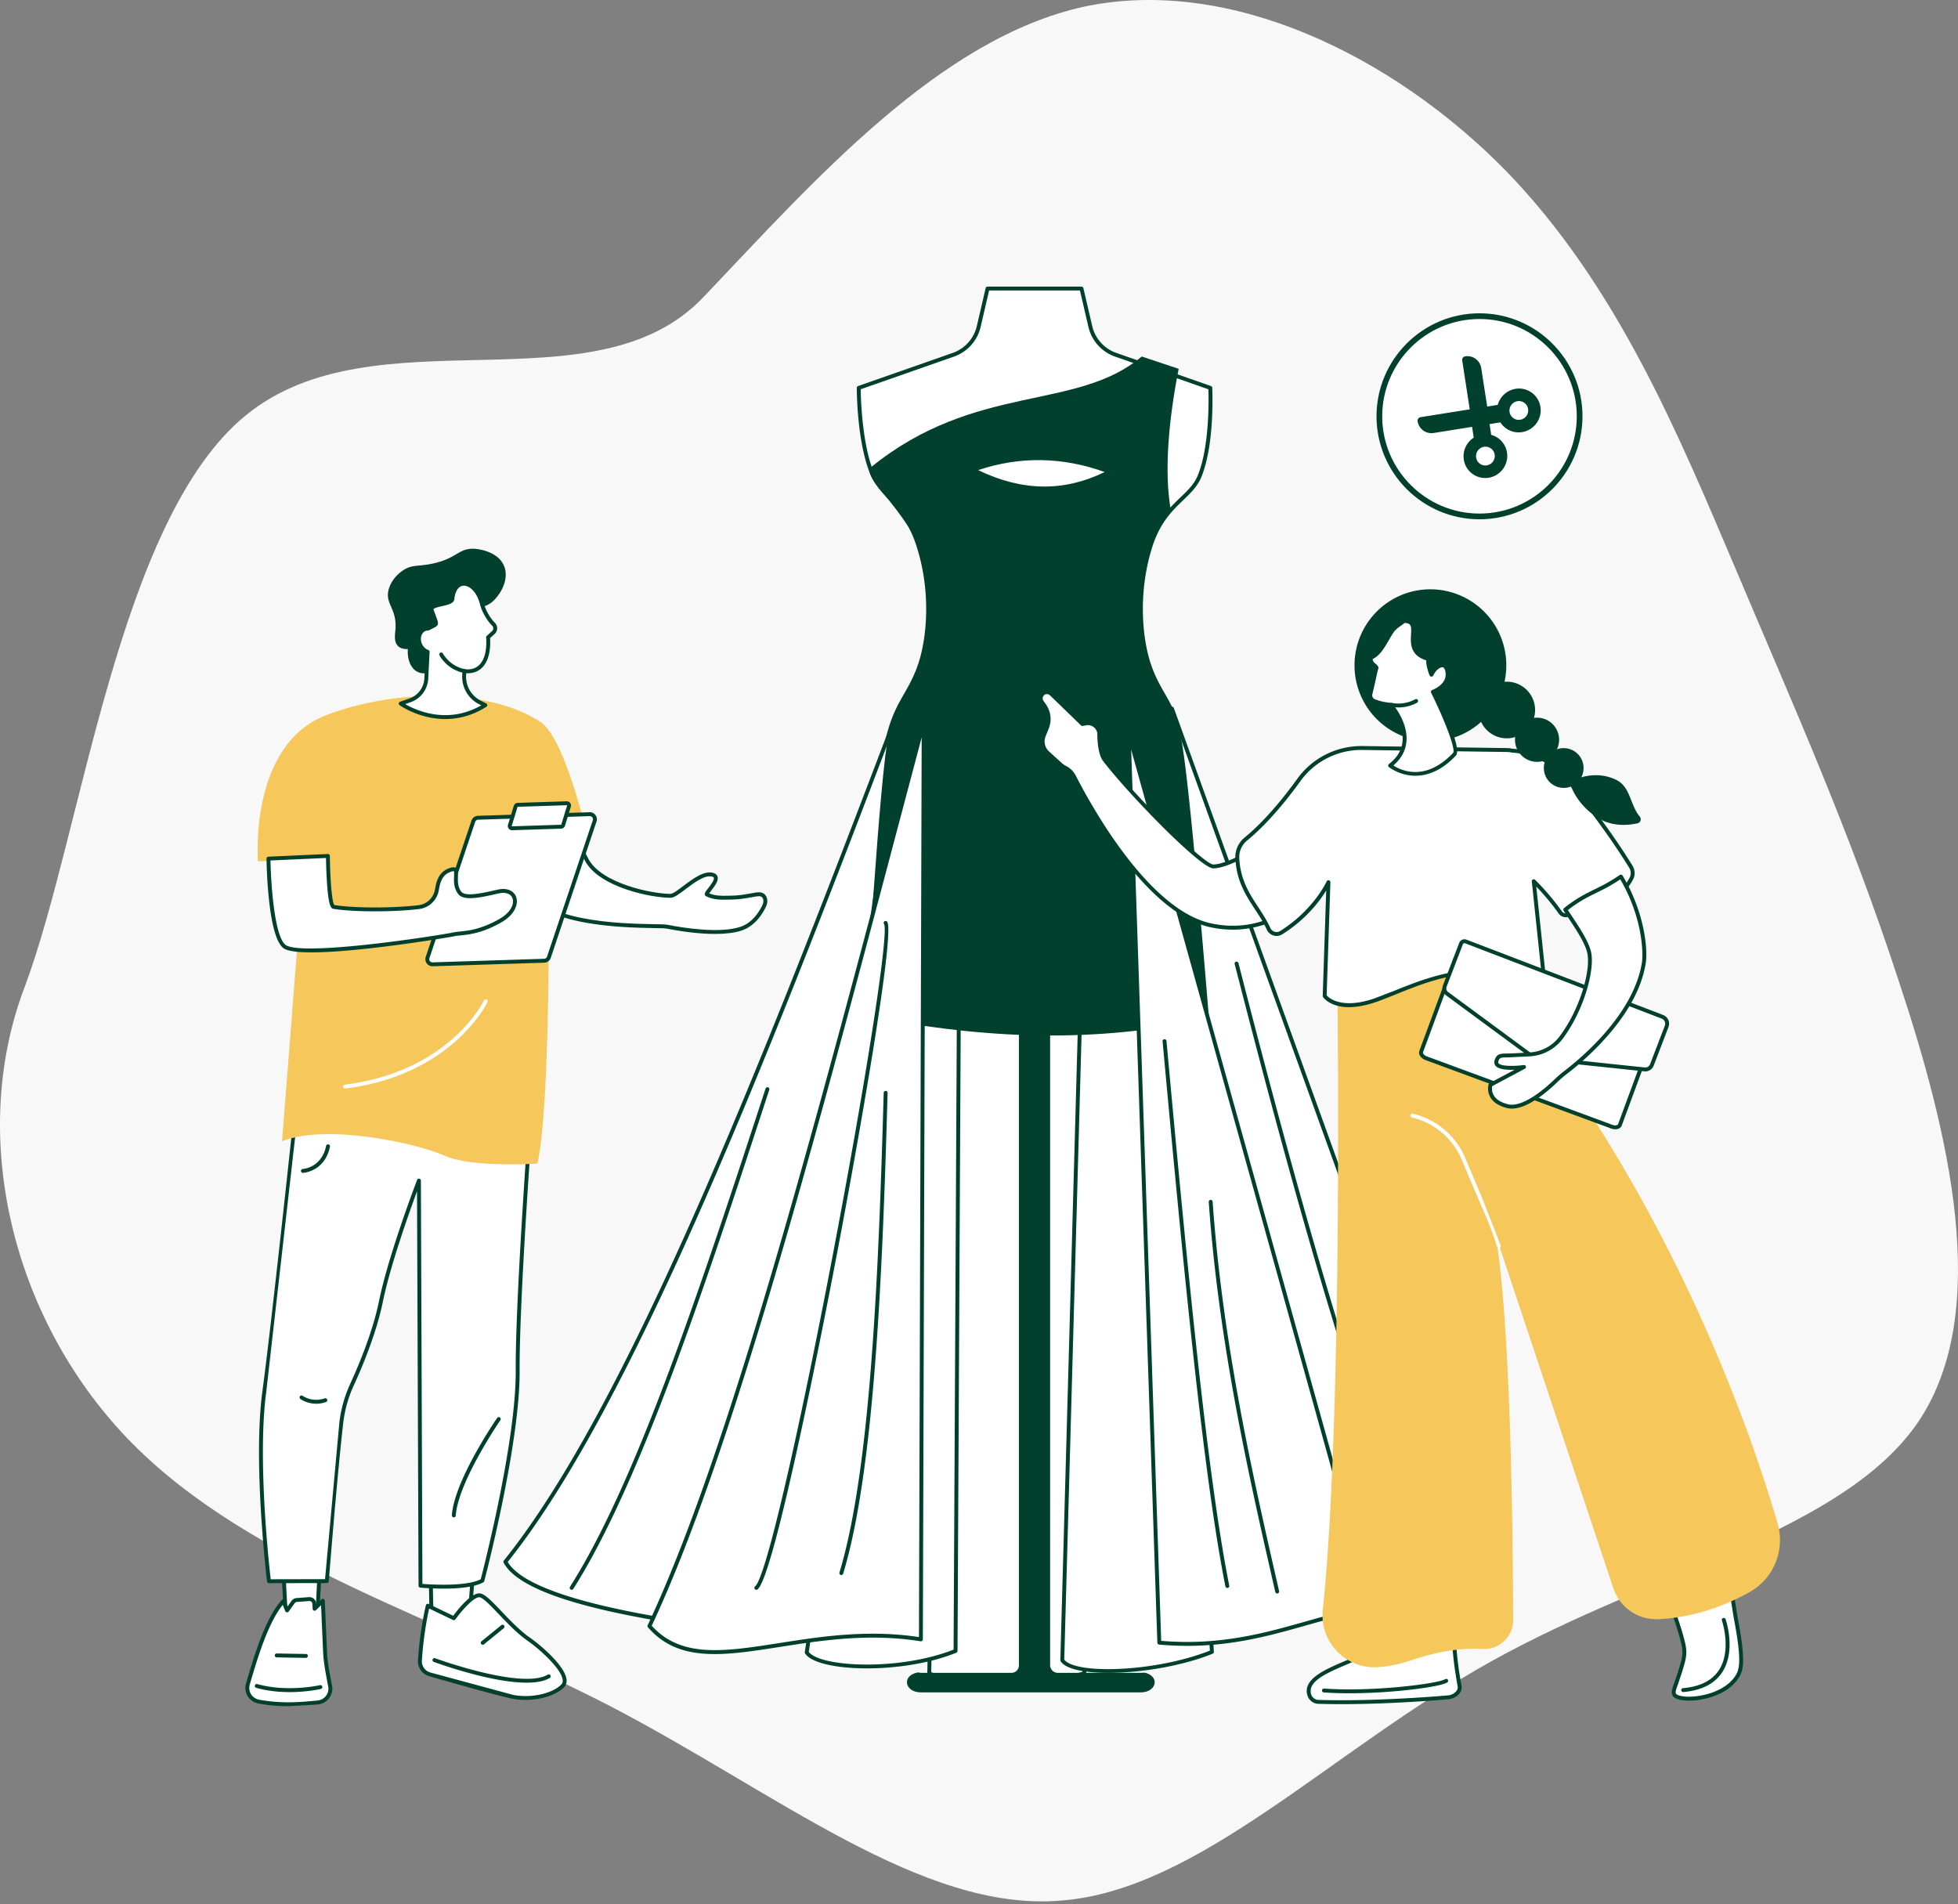 <svg xmlns="http://www.w3.org/2000/svg" xmlns:v="https://vecta.io/nano" width="218" height="212" fill="none"><rect width="100%" height="100%" fill="#808080" stroke="none"/><style><![CDATA[.B{fill:#fff}.C{fill:#01402d}]]></style><path d="M167.655 19.006c12.401 12.773 19.19 29.304 25.586 44.331 6.397 15.153 12.663 29.053 18.146 45.834 5.613 16.906 10.443 36.818 2.219 49.09-8.224 12.147-29.503 16.656-47.518 26.674s-32.635 25.547-48.039 26.674c-15.404 1.252-31.591-12.022-50.128-21.665-18.667-9.643-39.815-15.779-53.131-29.178-13.185-13.275-18.537-33.938-12.01-50.969C9.177 92.641 13.109 57.91 27.338 46.264c14.36-11.772 38.886-.334 51.027-13.232C90.635 20.133 104.603 4.229 120.79.722c16.187-3.381 34.333 5.51 46.865 18.283z" fill="#f8f8f8"></path><path d="M153.531 46.347c0-6.182 4.951-11.194 11.058-11.194s11.058 5.012 11.058 11.194-4.951 11.194-11.058 11.194-11.058-5.012-11.058-11.194z" class="B"></path><path d="M164.725 35.517c-5.973 0-10.831 4.859-10.831 10.831s4.858 10.831 10.831 10.831 10.83-4.859 10.83-10.831-4.858-10.831-10.83-10.831zm0 22.298c-6.324 0-11.467-5.144-11.467-11.467s5.143-11.467 11.467-11.467 11.467 5.144 11.467 11.467-5.144 11.467-11.467 11.467z" class="C"></path><path d="M104.403 156.127a3.37 3.37 0 1 1-6.741 0 3.37 3.37 0 1 1 6.741 0z" fill="#000"></path><path d="M101.77 156.127a.74.74 0 0 1-.738.739.74.74 0 0 1-.739-.739.74.74 0 0 1 .739-.738.74.74 0 0 1 .738.738zm3.389-50.997l-1.7 81.173c3.431 1.666 8.437 2.39 17.259 0l1.664-77.392-17.223-3.781z" class="B"></path><path d="M103.68 186.168c4.121 1.949 9.476 1.939 16.824-.032l1.657-77.05-16.789-3.686-1.692 80.768zm7.155 1.888c-2.876 0-5.332-.519-7.471-1.558-.076-.037-.124-.115-.122-.199l1.701-81.173c.001-.065.032-.126.082-.166s.118-.056.181-.042l17.223 3.781c.1.023.173.114.17.217l-1.664 77.392c-.002.096-.068.179-.161.205-3.796 1.028-7.076 1.543-9.939 1.543z" class="C"></path><path d="M101.251 107.844l-11.433 76.125c1.203 1.901 10.493 2.298 16.572-.162l.362-70.752-5.501-5.211z" class="B"></path><path d="M90.047 183.917c1.277 1.693 10.043 2.146 16.126-.257l.361-70.513-5.129-4.859-11.358 75.629zm6.476 1.833c-3.403 0-6.215-.602-6.887-1.664a.22.22 0 0 1-.032-.149l11.434-76.125c.011-.08.067-.147.143-.173s.162-.008.221.048l5.499 5.21c.044.041.068.098.068.158l-.362 70.753c0 .088-.054.167-.135.2-2.97 1.201-6.724 1.742-9.949 1.742z" class="C"></path><path d="M120.499 104.516l-2.226 80.322c1.204 1.9 10.583 1.538 16.662-.923l-4.885-72.597-9.551-6.802z" class="B"></path><path d="M118.492 184.773c1.233 1.659 10.124 1.411 16.216-1.001l-4.867-72.337-9.137-6.507-2.212 79.845zm4.902 1.477c-2.667 0-4.747-.417-5.304-1.296a.22.22 0 0 1-.033-.122l2.225-80.322c.002-.081.049-.153.12-.189s.158-.029.222.018l9.553 6.802c.052.037.086.096.09.162l4.884 72.598c.007.094-.047.18-.135.216-3.421 1.384-8.049 2.133-11.622 2.133z" class="C"></path><path d="M120.411 32.125l.979 4.214a4.41 4.41 0 0 0 2.789 3.143l10.574 3.703s.299 6.205-1.199 9.846c-1.025 2.489-3.993 3.123-5.477 7.823s-1.244 9.854-.165 13.091 2.578 4.174 3.522 7.95 1.611 15.521 1.611 15.521H97.318s.667-11.745 1.611-15.521 2.442-4.713 3.522-7.95 1.318-8.391-.166-13.091-4.165-5.65-5.19-8.139c-1.499-3.642-1.487-9.53-1.487-9.53l10.576-3.703c1.401-.509 2.45-1.691 2.787-3.143l.98-4.214h10.459z" class="B"></path><g class="C"><path d="M97.548 97.2h35.266c-.099-1.66-.736-11.828-1.59-15.252-.519-2.073-1.191-3.252-1.904-4.499-.554-.973-1.13-1.98-1.614-3.436-.95-2.851-1.478-8.026.164-13.225.9-2.854 2.317-4.215 3.566-5.415.816-.784 1.521-1.462 1.917-2.425 1.337-3.248 1.221-8.653 1.189-9.607l-10.435-3.654a4.61 4.61 0 0 1-2.928-3.299l-.94-4.046h-10.115l-.94 4.046a4.61 4.61 0 0 1-2.925 3.298l-10.431 3.652c.012.947.137 6.058 1.469 9.294.395.96 1.046 1.683 1.801 2.521 1.167 1.297 2.49 2.768 3.396 5.635 1.641 5.199 1.114 10.374.163 13.225-.485 1.455-1.059 2.462-1.615 3.436-.711 1.247-1.383 2.425-1.902 4.499-.856 3.424-1.492 13.592-1.592 15.252zm35.496.434H97.318c-.06 0-.116-.025-.158-.069s-.063-.101-.059-.161c.027-.481.678-11.809 1.617-15.561.533-2.131 1.252-3.391 1.947-4.609.545-.955 1.109-1.943 1.58-3.358.93-2.789 1.444-7.856-.166-12.957-.876-2.777-2.166-4.21-3.304-5.475-.749-.832-1.456-1.617-1.88-2.646-1.498-3.64-1.502-9.371-1.502-9.613 0-.092.058-.174.145-.204l10.574-3.703a4.17 4.17 0 0 0 2.649-2.988l.98-4.214c.022-.098.11-.168.212-.168h10.458c.101 0 .188.069.211.168l.981 4.214a4.17 4.17 0 0 0 2.65 2.989l10.571 3.702c.084.029.142.106.146.194.012.255.285 6.294-1.215 9.939-.431 1.048-1.203 1.789-2.019 2.573-1.212 1.164-2.585 2.485-3.453 5.233-1.609 5.1-1.095 10.167-.166 12.957.472 1.415 1.036 2.403 1.581 3.358.695 1.218 1.413 2.477 1.946 4.609.938 3.753 1.59 15.081 1.617 15.561.004.06-.018.118-.058.161s-.099.069-.159.069z"></path><path d="M127.572 186.26c-.187-.055-.386-.011-.587-.011h-9.199a.87.87 0 0 1-.869-.868V74.449h-3.473v110.959a.84.84 0 0 1-.841.841h-10.05c-.128 0-.255-.061-.379-.039-1.797.331-1.473 2.21.379 2.21h24.432c1.727 0 2.189-1.684.587-2.16z"></path></g><path d="M130.486 78.899l9.676 98.376c9.675.551 20.368 1.973 25.292-1.542l-34.968-96.834z" class="B"></path><path d="M140.36 177.069l4.215.277c8.088.56 16.449 1.141 20.618-1.696l-34.32-95.042 9.487 96.461zm13.97 1.173c-3.11 0-6.47-.234-9.785-.464l-4.395-.286c-.107-.006-.194-.089-.204-.196l-9.675-98.376c-.012-.109.061-.209.168-.233s.215.035.252.138l34.968 96.834c.033.091.001.194-.078.25-2.542 1.815-6.619 2.333-11.251 2.333zm4.321-2.474c-.084 0-.165-.049-.2-.132-7.737-18.29-14.95-44.792-20.985-68.303-.029-.117.04-.235.156-.265s.235.04.264.157c6.031 23.496 13.239 49.977 20.965 68.241.047.111-.005.238-.115.284a.2.2 0 0 1-.085.018z" class="C"></path><path d="M100.201 78.573c-15.126 39.904-30.272 78.33-43.937 95.309 1.765 3.291 10.627 5.647 24.059 7.402 8.863-15.144 14.572-61.712 19.879-102.711z" class="B"></path><g class="C"><path d="M56.526 173.902c1.743 2.909 9.708 5.313 23.682 7.149 8.428-14.597 14.1-58.528 19.106-97.3l.436-3.374c-15.117 39.83-29.793 76.753-43.224 93.525zm23.797 7.6c-.01 0-.019-.001-.028-.002-14.611-1.91-22.534-4.367-24.222-7.516-.041-.076-.032-.171.022-.238 13.61-16.91 28.534-54.704 43.904-95.25.038-.103.149-.16.256-.133s.176.129.162.238l-.673 5.206c-5.026 38.924-10.722 83.041-19.234 97.587-.039.068-.111.108-.187.108zm-16.676-4.5c-.04 0-.08-.011-.116-.035-.101-.063-.131-.198-.067-.299 7.49-11.796 14.752-34.001 21.774-55.474a.22.22 0 0 1 .274-.139c.114.038.176.161.139.274-7.031 21.498-14.302 43.729-21.821 55.572-.041.065-.112.101-.184.101z"></path><path d="M127.912 73.946c-1.079-3.237-1.319-8.391.165-13.091.594-1.882 1.426-3.111 2.276-4.069-.778-4.373-.2-10.252.879-15.723l-4.112-1.371c-7.25 6.128-18.508 2.879-30.161 12.338-.541.439.572 1.945 1.028 2.473 1.321 1.533 3.749 4.607 4.3 6.352 1.483 4.7 1.243 9.854.165 13.091s-2.578 4.174-3.522 7.951-2.569 31.222-2.569 31.222c11.704 2.224 23.942 3.36 38.248.309 0 0-2.231-27.755-3.175-31.531s-2.443-4.713-3.522-7.951z"></path></g><path d="M108.344 52.306c5.114-1.842 10.178-1.698 15.196.217-4.695 2.439-9.731 2.565-15.196-.217z" class="B"></path><path d="M108.902 52.341c4.908 2.364 9.529 2.434 14.093.212-4.72-1.694-9.457-1.766-14.093-.212zm7.395 2.237c-2.64 0-5.331-.693-8.053-2.079-.077-.039-.124-.121-.119-.207s.062-.161.144-.191c5.043-1.817 10.207-1.743 15.347.218.079.031.134.105.139.19s-.041.166-.117.205c-2.39 1.242-4.843 1.863-7.341 1.863z" class="C"></path><path d="M102.84 80.424c-10.286 38.599-20.577 79.465-30.533 100.615 5.861 6.729 16.653-.68 30.224 1.48l.309-102.095z" class="B"></path><path d="M72.564 181.002c3.273 3.639 8.103 2.884 14.204 1.929 4.599-.719 9.803-1.533 15.546-.666l.303-100.164-2.924 11.025c-8.981 33.914-18.265 68.978-27.13 87.876zm7.006 3.154c-2.96 0-5.449-.703-7.427-2.975-.057-.065-.069-.157-.033-.235 8.865-18.832 18.168-53.96 27.164-87.93l3.356-12.648c.028-.106.131-.174.239-.159s.188.107.188.216l-.309 102.095c0 .063-.028.123-.076.164s-.111.06-.174.049c-5.775-.919-11.028-.096-15.663.628-2.663.417-5.091.796-7.264.796zm4.639-7.154c-.065 0-.129-.029-.172-.084-.073-.095-.056-.232.039-.305 1.131-.874 4.6-15.673 8.632-36.826 3.762-19.737 6.275-35.948 5.721-36.903-.073-.096-.054-.23.04-.303a.22.22 0 0 1 .306.041c.922 1.191-3.265 24.769-5.607 37.071-1.135 5.961-6.895 35.771-8.826 37.263-.04.031-.086.046-.133.046zm9.461-1.645a.28.28 0 0 1-.063-.009c-.114-.035-.179-.157-.144-.272 3.485-11.496 4.37-33.596 4.926-53.409.004-.12.104-.215.223-.211s.214.103.211.224c-.557 19.84-1.444 41.975-4.945 53.522-.029.094-.115.155-.208.155z" class="C"></path><path d="M125.664 81.658l3.41 101.226c10.477.946 16.948-3.141 23.734-3.758l-27.144-97.468z" class="B"></path><path d="M129.286 182.685c6.507.55 11.509-.864 15.927-2.113 2.518-.713 4.902-1.387 7.316-1.637l-26.586-95.47 3.343 99.22zm2.889.557c-1.001 0-2.04-.044-3.119-.142-.11-.01-.195-.099-.198-.209l-3.411-101.226c-.003-.111.076-.206.184-.222s.213.051.242.157l27.143 97.469c.018.062.007.128-.03.181s-.095.087-.158.093c-2.464.224-4.908.915-7.497 1.648-3.77 1.066-7.962 2.252-13.156 2.252zm4.474-6.446c-.103 0-.193-.071-.214-.175-2.441-12.208-4.702-35.672-6.995-60.686-.01-.12.077-.225.196-.236a.22.22 0 0 1 .237.196c2.292 25.002 4.55 48.453 6.989 60.642.023.117-.054.232-.171.255-.014.003-.029.004-.042.004zm5.551.617c-.1 0-.189-.068-.211-.169l-.082-.355c-2.766-12.11-6.208-27.182-7.326-43.068-.009-.119.081-.223.2-.231s.224.081.232.201c1.117 15.853 4.555 30.905 7.317 43.001l.082.356a.22.22 0 0 1-.163.26.28.28 0 0 1-.049.005z" class="C"></path><path d="M31.565 175.117l.279 5.144 3.44.581.306-6.069-4.025.344z" class="B"></path><path d="M32.051 180.077l3.028.51.281-5.576-3.568.304.258 4.762zm3.233.982c-.012 0-.024-.001-.036-.003l-3.44-.58c-.1-.017-.175-.101-.181-.202l-.279-5.146c-.006-.117.082-.217.198-.228l4.025-.343a.22.22 0 0 1 .235.228l-.306 6.068c-.003.062-.033.119-.081.158-.039.031-.087.048-.136.048z" class="C"></path><path d="M35.381 189.543c-1.453.129-3.828.426-6.586-.099a1.55 1.55 0 0 1-1.196-1.964c.737-2.453 2.028-7.114 3.946-9.208l.416 1.025.65-.902a.55.55 0 0 1 .425-.257l1.367-.104a.55.55 0 0 1 .585.462l.038.618.917-.891.234 5.44c.046 1.06.166 1.878.361 2.922l.241 1.291c.068.846-.554 1.591-1.398 1.667z" class="B"></path><path d="M31.477 178.683c-1.634 2.013-2.802 5.94-3.512 8.329l-.158.531a1.33 1.33 0 0 0 .137 1.07c.196.322.521.548.892.618 2.496.475 4.688.268 6.138.132l.388-.037a1.33 1.33 0 0 0 1.202-1.421l-.239-1.281c-.19-1.02-.318-1.869-.364-2.952l-.213-4.956-.57.554c-.061.059-.151.076-.229.046s-.133-.105-.138-.189l-.038-.617c-.025-.15-.181-.275-.352-.26l-1.367.105a.33.33 0 0 0-.257.154l-.658.914a.22.22 0 0 1-.202.089c-.078-.01-.146-.06-.175-.134l-.282-.695zm.631 11.278c-1.015 0-2.148-.074-3.354-.304a1.77 1.77 0 0 1-1.181-.819c-.258-.426-.325-.943-.182-1.42l.158-.53c.753-2.534 2.014-6.775 3.836-8.763.05-.055.125-.08.198-.067s.135.063.163.132l.268.661.421-.583c.121-.195.342-.328.585-.347l1.367-.103a.77.77 0 0 1 .816.644l.011.168.58-.563c.061-.06.152-.078.231-.046a.22.22 0 0 1 .137.193l.234 5.439c.045 1.062.165 1.865.357 2.891l.241 1.293.003.022a1.77 1.77 0 0 1-1.595 1.9l-.386.035-2.906.167zm.144-1.569c-1.138 0-2.44-.115-3.725-.477-.115-.032-.183-.152-.15-.268s.153-.182.268-.15c3.346.942 6.943.129 6.979.121.116-.028.233.046.26.162s-.046.234-.162.261c-.095.022-1.547.351-3.47.351zm1.806-3.811h-.004l-3.249-.057c-.12-.002-.215-.1-.213-.221a.21.21 0 0 1 .221-.213l3.249.057c.12.002.215.1.213.22s-.099.214-.217.214z" class="C"></path><path d="M47.912 173.209l.142 7.494 4.164.211.57-7.459-4.876-.246z" class="B"></path><path d="M48.268 180.497l3.751.19.537-7.026-4.422-.224.134 7.06zm3.951.634h-.011l-4.164-.21c-.114-.006-.204-.099-.206-.213l-.142-7.495c-.001-.06.023-.118.066-.16s.101-.064.162-.061l4.876.246c.059.003.113.029.152.073s.058.102.053.16l-.57 7.46c-.009.113-.104.2-.216.2z" class="C"></path><path d="M46.753 184.865c-.046.706.405 1.351 1.086 1.546l9.223 2.497c1.982.398 4.466-.09 5.58-1.205s-2.163-4.074-3.733-5.172c-2.333-1.628-4.497-4.723-5.461-4.906s-2.917 2.542-2.917 2.542l-2.898-1.394s-.644 2.511-.878 6.092z" class="B"></path><g class="C"><path d="M46.97 184.88c-.039.6.351 1.157.929 1.323l9.206 2.492c1.98.397 4.345-.106 5.384-1.145.125-.125.178-.287.159-.494-.11-1.243-2.57-3.443-3.863-4.346-1.181-.825-2.291-1.989-3.27-3.016-.871-.913-1.693-1.777-2.108-1.856-.57-.106-1.923 1.37-2.7 2.454-.061.086-.176.115-.27.07l-2.656-1.276c-.166.727-.623 2.926-.81 5.794zm11.529 4.382c-.501 0-1.001-.045-1.48-.142-1.544-.309-6.976-1.851-9.24-2.501a1.73 1.73 0 0 1-1.242-1.768c.233-3.559.878-6.106.884-6.131.016-.063.06-.116.119-.143a.22.22 0 0 1 .186.001l2.736 1.315c.507-.687 2.067-2.663 3.027-2.482.552.105 1.302.893 2.341 1.983.965 1.013 2.058 2.161 3.204 2.96 1.264.882 3.916 3.183 4.047 4.663.03.338-.066.621-.285.84-.874.875-2.59 1.405-4.297 1.405zm.129-1.92c-4.003 0-10.017-2.198-10.335-2.315-.112-.041-.17-.166-.128-.279s.166-.17.279-.128c.096.035 9.644 3.525 12.542 1.828.103-.06.236-.026.297.078s.026.236-.078.297c-.633.371-1.537.519-2.576.519z"></path><path d="M53.743 183.123c-.063 0-.126-.027-.169-.08-.076-.093-.062-.23.031-.305l2.214-1.804c.093-.076.23-.061.305.031s.062.23-.031.306l-2.214 1.804c-.04.033-.089.048-.137.048z"></path></g><path d="M32.978 123.64l-3.549 31.311c-1.082 8.026.519 21.096.519 21.096l6.445-.014 1.61-17.631c.172-1.48.581-2.919 1.203-4.274.976-2.125 2.506-5.789 3.206-9.219 1.071-5.249 4.234-13.465 4.234-13.465l.173 45.098s5.029.479 6.893-.566c0 0 3.969-15.044 3.926-23.34s1.499-28.823 1.499-28.823l-26.158-.173z" class="B"></path><path d="M47.031 176.343c.92.072 4.859.321 6.493-.514.33-1.271 3.935-15.355 3.895-23.192-.04-7.734 1.313-26.316 1.482-28.609l-25.729-.169-3.53 31.121c-.995 7.381.307 19.205.497 20.849l6.051-.013 1.595-17.439a14.36 14.36 0 0 1 1.221-4.339c.887-1.932 2.48-5.692 3.191-9.172 1.063-5.207 4.212-13.417 4.244-13.5.037-.097.139-.155.242-.136s.177.109.178.213l.17 44.9zm2.333.528a29.19 29.19 0 0 1-2.568-.113c-.11-.01-.195-.101-.197-.212l-.169-43.914c-.894 2.423-2.984 8.287-3.808 12.32-.719 3.523-2.327 7.318-3.222 9.268a13.89 13.89 0 0 0-1.184 4.207c-.691 5.96-1.6 17.507-1.609 17.623s-.103.2-.216.201l-6.445.013h0c-.11 0-.202-.082-.215-.191-.016-.131-1.592-13.19-.519-21.152 1.069-7.931 3.524-31.071 3.549-31.303.012-.111.105-.195.216-.195h.001l26.158.172c.06.001.117.025.158.07a.22.22 0 0 1 .057.164c-.015.205-1.54 20.614-1.498 28.806.042 8.23-3.894 23.245-3.933 23.396-.015.056-.052.105-.104.133-1.017.571-2.894.707-4.452.707zm-14.153-20.587a3.23 3.23 0 0 1-1.757-.518c-.101-.065-.129-.2-.064-.3s.2-.13.3-.064a2.8 2.8 0 0 0 2.459.284c.113-.041.237.018.278.131s-.018.237-.13.278a3.22 3.22 0 0 1-1.087.189zm-1.484-25.7c-.11 0-.204-.084-.216-.195-.012-.12.074-.226.193-.238 1.031-.109 2.257-.839 2.606-2.568.024-.119.138-.195.256-.17s.194.138.17.256c-.396 1.959-1.802 2.79-2.987 2.913l-.023.002zm16.799 38.357c-.135-.009-.225-.113-.217-.232.266-3.856 4.848-10.557 5.043-10.841.068-.099.203-.124.302-.056s.124.202.056.302c-.047.068-4.71 6.887-4.967 10.624-.008.115-.103.203-.216.203z" class="C"></path><path d="M56.875 90.426c1.411-4.065 3.49-3.509 4.986-2.326 1.076.85 1.799 2.075 2.041 3.423.2 1.114.611 2.737 1.442 4.25 1.555 2.832 7.304 3.971 9.31 3.964.875-.004 3.222-2.812 4.729-2.336 1.082.342-.936 2.059-.683 2.183.937.459 1.827.359 2.676.357 1.378-.007 2.609-.379 3.125-.382.653-.004.872.665.602 1.259-.387.85-1.231 2.138-2.626 2.587-2.494.805-6.759.052-8.247-.237-1.133-.22-14.489.609-16.19-4.964-.354-1.16-1.759-6.068-1.165-7.779z" class="B"></path><path d="M57.079 90.497c-.602 1.735.985 7.044 1.168 7.644 1.382 4.53 10.986 4.693 14.601 4.755.736.012 1.222.02 1.422.059 2.073.402 5.887.969 8.139.244 1.45-.468 2.228-1.884 2.495-2.471.123-.271.125-.568.003-.755-.085-.13-.22-.197-.401-.197h-.004c-.176.001-.476.056-.824.119-.602.108-1.425.259-2.301.262-.122 0-.244.003-.368.006-.765.015-1.556.031-2.404-.384-.07-.034-.119-.097-.137-.172-.041-.176.098-.355.374-.711.25-.322.716-.922.639-1.17-.006-.018-.023-.074-.163-.118-.812-.255-2.012.651-2.976 1.38-.711.539-1.273.964-1.687.966h-.023c-2.151 0-7.878-1.164-9.478-4.077-.848-1.546-1.265-3.2-1.466-4.316-.235-1.308-.932-2.477-1.962-3.291-.888-.701-1.696-.953-2.402-.747-.895.261-1.65 1.262-2.244 2.974zm22.536 13.484c-1.954 0-4.062-.335-5.428-.6-.163-.031-.685-.04-1.347-.052-3.702-.063-13.534-.23-15.009-5.062-.305-1-1.797-6.087-1.163-7.913.643-1.852 1.495-2.945 2.533-3.248.849-.249 1.789.029 2.793.823 1.113.879 1.867 2.142 2.12 3.556.195 1.084.599 2.689 1.419 4.183 1.491 2.716 7.091 3.851 9.098 3.851h.02c.269-.001.857-.446 1.427-.877 1.043-.789 2.341-1.773 3.368-1.448.294.093.405.27.446.403.145.464-.329 1.075-.711 1.565l-.226.3c.697.293 1.38.28 2.042.266l.375-.006c.838-.003 1.64-.149 2.225-.255.383-.07.685-.125.899-.126h.007c.329 0 .6.14.766.395.203.313.213.762.027 1.171-.291.64-1.142 2.184-2.757 2.705-.83.267-1.855.368-2.927.368z" class="C"></path><path d="M28.722 95.895s-1.052-12.973 7.62-16.282c7.816-2.982 18.246-2.936 23.855.78 2.769 1.835 5.292 13.055 5.292 13.055l-4.407 4.984s.256 24.683-1.255 31.119c0 0-7.327.483-10.355-.889s-13.1-3.59-18.069-1.604l2.453-31.356-5.135.192z" fill="#f6c75b"></path><path d="M38.42 121.193c-.108 0-.201-.081-.215-.191-.015-.119.07-.228.189-.242 11.686-1.463 15.454-9.3 15.49-9.379.05-.109.18-.156.288-.105s.156.179.105.288c-.038.082-3.909 8.134-15.83 9.627-.009.001-.018.002-.027.002zm22.171-14.23l-12.424.399c-.398.012-.687-.376-.561-.754l5.092-15.173c.076-.226.285-.382.524-.39l12.424-.398a.57.57 0 0 1 .561.754l-5.092 15.173a.57.57 0 0 1-.524.389z" class="B"></path><path d="M65.665 90.864h-.012l-12.424.398c-.148.005-.278.102-.325.242l-5.092 15.173a.35.35 0 0 0 .052.325.37.37 0 0 0 .296.143l12.424-.399c.147-.004.278-.101.325-.242l5.092-15.173a.35.35 0 0 0-.336-.467zm-17.517 16.715a.79.79 0 0 1-.748-1.04l5.092-15.173a.79.79 0 0 1 .723-.538l12.424-.398c.261-.015.504.11.659.317a.79.79 0 0 1 .115.723l-5.092 15.173c-.104.311-.395.527-.723.538l-12.424.398h-.025z" class="C"></path><path d="M62.469 92.041l-5.454.174c-.175.006-.302-.165-.246-.331l.644-2.107a.25.25 0 0 1 .23-.171l5.454-.175a.25.25 0 0 1 .246.33l-.644 2.107c-.033.1-.125.168-.23.172z" class="B"></path><path d="M63.105 89.649h-.001l-5.454.175c-.014.001-.027.009-.031.023l-.642 2.101c-.005.017-.004.027.003.037s.017.014.029.014l5.454-.175c.014-.001.027-.01.031-.023l.642-2.101c.006-.017.004-.028-.003-.038s-.016-.013-.027-.013zm-6.097 2.784a.47.47 0 0 1-.376-.19c-.091-.123-.117-.282-.068-.428l.642-2.101a.47.47 0 0 1 .431-.325l5.454-.175a.46.46 0 0 1 .391.189.47.47 0 0 1 .068.429l-.642 2.101a.47.47 0 0 1-.431.325l-5.454.175z" class="C"></path><path d="M29.891 95.597l6.618-.298s.05 5.572.647 5.672c2.127.355 6.583.372 9.482.022a2.33 2.33 0 0 0 1.999-1.893c.143-.755.3-1.894 1.589-2.279 1.127-.337.014 1.323.951 2.572.503.671 2.097.374 4.27-.129s2.725 1.818.289 3.221c-2.64 1.523-4.318 1.352-5.16 1.529-1.677.356-16.505 2.679-18.794 1.435-1.768-.961-1.891-9.852-1.891-9.852z" class="B"></path><path d="M30.112 95.805c.052 2.58.453 8.736 1.774 9.454 2.196 1.193 16.937-1.096 18.646-1.457.191-.04.417-.063.679-.09.949-.096 2.382-.241 4.418-1.414 1.306-.753 1.654-1.723 1.424-2.307-.195-.496-.791-.694-1.556-.516-2.26.524-3.904.833-4.493.049-.5-.667-.471-1.421-.449-1.971.008-.201.02-.505-.032-.553 0-.001-.05-.026-.234.028-1.105.33-1.279 1.261-1.418 2.009l-.019.102a2.54 2.54 0 0 1-2.186 2.069c-2.905.35-7.364.339-9.544-.023-.275-.046-.558-.322-.728-3.076a60.94 60.94 0 0 1-.097-2.585l-6.183.279zm4.546 10.228c-1.389 0-2.464-.113-2.98-.392-1.827-.993-1.992-9.118-2.004-10.041-.002-.117.09-.215.207-.22l6.618-.298c.057-.007.116.018.159.059a.22.22 0 0 1 .068.156c.021 2.389.217 5.128.497 5.466 2.158.351 6.531.36 9.389.015.909-.11 1.637-.8 1.812-1.719l.019-.101c.144-.772.362-1.94 1.721-2.345.176-.053.432-.105.624.044.229.177.216.502.2.913-.02.511-.045 1.15.363 1.693.429.573 2.087.243 4.047-.211 1.183-.274 1.838.223 2.058.781.296.751-.082 1.961-1.611 2.842-2.116 1.219-3.605 1.37-4.59 1.471-.249.025-.464.047-.633.082-.839.178-10.676 1.806-15.963 1.806zm14.704-31.945c-.678.561-1.982 1.222-2.949.672-.72-.409-1.084-1.394-1.002-2.496-.343.011-.791-.036-1.096-.335-.471-.46-.338-1.256-.292-1.782.211-2.425-1.181-2.869-.753-4.5.337-1.282 1.393-2.003 1.591-2.137.998-.68 1.637-.412 3.273-.754 2.754-.575 2.9-1.742 4.691-1.657.103.005 2.539.155 3.282 1.88.604 1.403-.266 3.028-1.123 3.862-1.109 1.079-1.836.482-2.94 1.378-1.938 1.574-.667 4.203-2.682 5.869z" class="C"></path><path d="M54.939 69.491c-.538-.514-1.107-1.529-1.282-2.252-.641-2.638-3.036-3.125-3.284-.559-.066.684-2.567.522-2.306 1.256.68 1.914.722 1.41-.405 2.046-.124-.001-.248.02-.367.068-.573.233-.81.983-.529 1.677.171.421.494.721.849.842l-.149 2.962a2.74 2.74 0 0 1-1.827 2.445l-1.021.359s4.511 3.28 9.414.176l-.618-.315a3.19 3.19 0 0 1-1.74-2.903l.024-.579c.317.044.626.038.915-.03 1.344-.318 1.86-1.822 1.731-3.73l.584-.531c.273-.248.278-.676.011-.931z" class="B"></path><g class="C"><path d="M45.113 78.392c1.124.654 4.667 2.326 8.472.136l-.27-.138a3.43 3.43 0 0 1-1.858-3.101l.024-.584c.002-.061.031-.119.078-.158s.108-.057.169-.048c.301.042.582.033.835-.026 1.127-.267 1.697-1.544 1.564-3.504-.005-.066.022-.131.071-.175l.584-.531c.087-.079.136-.187.137-.305s-.044-.227-.13-.308c-.553-.528-1.156-1.586-1.343-2.358-.343-1.414-1.214-2.127-1.85-2.083-.544.039-.921.597-1.008 1.494-.047.483-.688.629-1.367.782-.349.079-.878.199-.954.338-.003.005-.007.013.003.042l.252.687c.329.877.398 1.06-.276 1.377l-.48.244c-.033.019-.079.021-.108.028-.105.001-.196.017-.283.052-.216.088-.38.276-.46.53-.085.269-.067.575.05.864.14.344.408.612.718.718.092.031.152.12.147.216l-.149 2.963c-.061 1.204-.835 2.24-1.972 2.639l-.597.21zm4.471 1.662c-2.923 0-5.063-1.52-5.094-1.543-.065-.047-.099-.127-.087-.207s.067-.147.143-.173l1.021-.359a2.51 2.51 0 0 0 1.682-2.251l.142-2.809c-.364-.172-.66-.494-.826-.903-.155-.382-.177-.793-.062-1.158.12-.379.372-.664.71-.802.122-.05.254-.078.391-.083l.459-.231c.116-.055.248-.117.269-.148.018-.064-.089-.351-.214-.684l-.255-.694c-.049-.14-.041-.277.026-.397.171-.31.666-.422 1.238-.552.354-.08 1.014-.23 1.03-.401.109-1.126.636-1.83 1.409-1.885.839-.056 1.899.75 2.302 2.413a5.26 5.26 0 0 0 1.221 2.146c.171.163.267.391.264.627s-.105.462-.279.621l-.507.461c.12 2.134-.571 3.535-1.904 3.851a2.58 2.58 0 0 1-.758.058l-.014.349c-.021 1.125.615 2.187 1.622 2.701l.618.315c.069.035.115.105.118.183s-.035.151-.101.193c-1.603 1.015-3.172 1.359-4.563 1.359z"></path><path d="M51.698 74.93c-.014 0-.029-.001-.044-.004-1.904-.391-2.693-1.9-2.726-1.964-.054-.107-.012-.238.095-.292s.237-.012.292.095c.013.025.74 1.39 2.426 1.736.117.024.193.139.169.256-.021.103-.111.173-.212.173z"></path></g><path d="M184.475 175.228c.696 1.412 2.166 4.554 2.932 7.74.31 1.288-.023 2.014-.317 3.057-.421 1.498-.897 2.2-.691 2.626.434.893 5.405.672 7.054-2.044.527-.867.636-2.139-.233-6.67-.892-4.649-.56-5.375-1.247-5.941-2.159-1.78-6.897.886-7.498 1.232z" class="B"></path><path d="M184.76 175.317c.949 1.943 2.181 4.782 2.858 7.6.28 1.161.06 1.893-.194 2.742l-.125.425-.462 1.39c-.199.542-.331.899-.242 1.082.068.141.469.308 1.185.342 1.516.071 4.342-.518 5.488-2.403.487-.803.589-2.079-.262-6.518l-.635-4.006c-.159-1.236-.21-1.538-.536-1.808-1.884-1.552-6.06.593-7.075 1.154zm3.283 14.021c-.098 0-.193-.002-.284-.006-.485-.023-1.332-.129-1.555-.587-.169-.349-.021-.753.225-1.42l.453-1.359.126-.432c.246-.82.441-1.468.188-2.515-.69-2.87-1.967-5.769-2.916-7.696-.05-.102-.013-.226.087-.283.905-.522 5.536-3.031 7.745-1.212.471.39.526.818.689 2.088l.632 3.98c.882 4.602.761 5.909.206 6.825-1.184 1.948-3.888 2.617-5.596 2.617zm-.643-.953a.22.22 0 0 1-.216-.198c-.01-.119.078-.225.197-.236 1.898-.165 3.246-.843 4.008-2.015 1.437-2.213.337-5.485.325-5.518-.038-.113.022-.237.135-.276s.237.021.276.135c.049.142 1.18 3.507-.372 5.896-.838 1.29-2.297 2.033-4.333 2.211-.007.001-.013.001-.02.001z" class="C"></path><path d="M161.919 181.104s-.258 2.001.585 6.603c.121.661-.58 1.204-1.249 1.264-2.731.242-9.142.676-14.494.506-.496-.016-.857-.394-.968-.717-.991-2.887 6.894-3.81 7.213-5.766.573-3.502 8.913-1.89 8.913-1.89z" class="B"></path><path d="M157.932 180.951c-1.455 0-2.971.187-3.891.829-.467.326-.736.734-.819 1.249-.156.95-1.651 1.591-3.382 2.332-2.136.915-4.345 1.861-3.841 3.33.091.266.393.557.769.568 6.26.2 13.647-.432 14.469-.504.356-.032.714-.221.912-.481.128-.168.176-.345.143-.527-.699-3.816-.649-5.844-.606-6.464-.535-.091-2.105-.332-3.754-.332zm-8.59 8.781c-.871 0-1.74-.012-2.588-.038-.577-.019-1.023-.448-1.166-.862-.634-1.85 1.872-2.924 4.082-3.87 1.478-.633 3.006-1.288 3.123-2.003.103-.628.439-1.144.999-1.535 2.344-1.635 7.932-.58 8.168-.534.113.022.189.127.175.241-.003.019-.241 2.034.584 6.537a1.09 1.09 0 0 1-.225.87c-.273.357-.739.607-1.219.649-.713.063-6.355.545-11.933.545zm.88-1.21a40.33 40.33 0 0 1-2.833-.092c-.119-.009-.209-.113-.201-.233a.22.22 0 0 1 .232-.201c5.476.394 12.712-.55 13.48-1.044.101-.064.234-.035.299.065s.036.236-.065.301c-.769.494-6.057 1.204-10.912 1.204z" class="C"></path><path d="M148.891 109.295s.679 48.21-1.614 69.943a5.79 5.79 0 0 0 6.071 6.382c1.113-.062 2.403-.306 3.898-.809 3.349-1.129 5.984-1.335 7.857-1.227 1.835.107 3.373-1.375 3.369-3.214-.025-9.355-.259-32.97-1.958-42.887l13.098 39.298c.699 2.185 2.783 3.612 5.074 3.495 2.589-.133 6.195-.813 10.14-3.039 2.68-1.513 3.947-4.691 3.084-7.645-3.197-10.933-12.97-39.251-34.011-62.991l-15.008 2.694z" fill="#f6c75b"></path><path d="M166.885 138.961c-.094 0-.18-.061-.208-.155-.531-1.779-1.253-3.426-2.09-5.333l-1.794-4.237a7.99 7.99 0 0 0-5.596-4.818c-.117-.027-.189-.144-.162-.26a.22.22 0 0 1 .261-.163c2.677.628 4.883 2.527 5.9 5.081l1.789 4.223 2.107 5.382c.035.115-.031.235-.145.27-.021.006-.041.01-.062.01zm-50.887-60.808c-.238-.337-.132-.815.248-1.014.267-.141.599-.076.816.135l3.451 3.34.367-.07a1.28 1.28 0 0 1 1.51 1.09s-.045 2.136.598 2.971c3.319 4.307 10.913 11.858 12.085 11.858 1.257 0 3.355-1.174 3.355-1.174l9.477 1.845s-4.865 7.716-13.168 5.871c-6.994-1.554-13.333-12.986-15.159-16.553a2.27 2.27 0 0 0-.998-.984 2.32 2.32 0 0 1-.501-.346l-1.424-1.291a1.73 1.73 0 0 1-.442-1.933l.34-.844c.34-.837.229-1.789-.291-2.528l-.264-.373z" class="B"></path><path d="M116.177 78.027l.264.373a2.86 2.86 0 0 1 .316 2.734l-.342.844a1.52 1.52 0 0 0 .388 1.691l1.424 1.29c.137.125.29.23.454.314a2.49 2.49 0 0 1 1.092 1.078c1.776 3.469 8.104 14.904 15.013 16.44 7.186 1.599 11.803-4.182 12.755-5.509l-9.076-1.767c-.386.209-2.208 1.163-3.39 1.163-1.376 0-9.216-7.996-12.257-11.943-.657-.854-.647-2.865-.643-3.09a1.06 1.06 0 0 0-.43-.709 1.05 1.05 0 0 0-.822-.182l-.368.07c-.07.013-.141-.008-.192-.057l-3.45-3.34c-.155-.151-.388-.191-.565-.098a.47.47 0 0 0-.244.311c-.032.133-.006.274.073.385zm21.078 25.477c-.814 0-1.669-.088-2.563-.287-7.095-1.577-13.508-13.155-15.306-16.666-.193-.378-.505-.686-.903-.89-.199-.102-.383-.229-.548-.379l-1.424-1.29a1.96 1.96 0 0 1-.498-2.175l.341-.844a2.43 2.43 0 0 0-.268-2.321l-.264-.373a.91.91 0 0 1-.141-.738c.061-.255.231-.471.465-.594.346-.181.776-.113 1.069.171l3.369 3.261.257-.049c.409-.077.82.013 1.158.257a1.48 1.48 0 0 1 .608 1.02.34.34 0 0 1 .002.032c-.001.021-.036 2.069.553 2.834 3.558 4.618 10.958 11.773 11.913 11.773 1.187 0 3.228-1.135 3.248-1.146a.21.21 0 0 1 .148-.024l9.477 1.845c.071.013.13.061.158.127s.022.142-.015.202c-.044.07-4.032 6.255-10.836 6.255z" class="C"></path><path d="M181.57 96.489c-2.336-3.785-5.115-7.371-7.105-9.791-1.519-1.846-3.73-2.974-6.104-3.123-.177-.04-.361-.065-.551-.068l-16.088-.226c-2.807-.048-5.463 1.274-7.105 3.551-1.523 2.114-3.631 4.72-5.91 6.587a2.57 2.57 0 0 0-.949 2.094c.16 3.66 2.34 5.375 3.482 7.894.244.538.904.749 1.403.435 3.838-2.414 5.263-5.618 5.263-5.618l-.42 12.664s1.3 1.92 5.536.504 11.81-6.046 19.075-.634l-1.333-12.647c.837.831 1.935 2.027 2.946 3.468a.77.77 0 0 0 1.022.218c2.292-1.346 5.277-.94 6.895-3.974.224-.419.193-.929-.057-1.335z" class="B"></path><path d="M147.706 110.815c.242.276 1.629 1.581 5.248.371l2.235-.857c4.219-1.704 10.549-4.261 16.642-.03l-1.282-12.164c-.011-.092.038-.179.121-.219s.182-.024.247.041a26.56 26.56 0 0 1 2.971 3.496.55.55 0 0 0 .735.155c.794-.467 1.674-.729 2.523-.983 1.677-.501 3.26-.974 4.29-2.905.183-.343.164-.771-.051-1.118-2.347-3.804-5.149-7.411-7.088-9.767-1.472-1.79-3.641-2.899-5.95-3.044-.011-.001-.023-.003-.035-.006a2.4 2.4 0 0 0-.504-.061l-16.088-.227a8.36 8.36 0 0 0-6.927 3.462c-1.407 1.952-3.581 4.688-5.949 6.627-.575.472-.9 1.189-.868 1.916.105 2.421 1.13 3.991 2.122 5.51.474.727.965 1.478 1.34 2.304.092.205.267.358.481.422.208.062.426.034.609-.081 3.732-2.347 5.166-5.491 5.18-5.523.042-.095.145-.145.247-.123s.171.115.168.219l-.417 12.584zm2.49 1.318c-2.097 0-2.848-1.062-2.889-1.123-.026-.037-.039-.083-.037-.128l.389-11.747c-.682 1.125-2.196 3.19-4.9 4.89-.288.181-.64.228-.965.13a1.21 1.21 0 0 1-.752-.659c-.36-.796-.82-1.5-1.308-2.245-1.023-1.568-2.082-3.188-2.192-5.729-.038-.863.346-1.713 1.027-2.27 2.332-1.912 4.48-4.614 5.872-6.547 1.649-2.289 4.308-3.643 7.135-3.643h.15l16.087.227a2.91 2.91 0 0 1 .579.069c2.422.158 4.696 1.323 6.241 3.201 1.946 2.367 4.763 5.991 7.122 9.815.294.478.32 1.072.064 1.55-1.115 2.091-2.86 2.611-4.548 3.116-.825.246-1.679.501-2.429.942-.449.263-1.012.143-1.31-.28-.851-1.214-1.765-2.248-2.487-2.997l1.268 12.029c.009.085-.034.168-.109.211s-.167.037-.236-.014c-6.018-4.483-12.144-2.009-16.617-.201-.814.329-1.583.64-2.26.866-1.169.39-2.124.535-2.895.535z" class="C"></path><path d="M158.234 117.077l3.787-10.27c.097-.262.501-.353.904-.204l20.667 7.623c.402.148.65.48.553.742l-3.787 10.268c-.097.262-.501.354-.904.205l-20.667-7.622c-.401-.149-.65-.481-.553-.742z" class="B"></path><path d="M158.438 117.152c-.046.125.13.353.426.463l20.665 7.622c.154.058.316.074.444.044.095-.022.162-.065.181-.12l3.788-10.268c.046-.125-.13-.355-.425-.464l-20.667-7.623c-.296-.109-.579-.049-.625.076l-3.787 10.27zm21.399 8.577c-.149 0-.306-.028-.458-.084l-20.665-7.622c-.524-.194-.823-.642-.684-1.021l3.788-10.27c.14-.38.659-.525 1.182-.333l20.667 7.622c.523.193.823.642.682 1.022l-3.787 10.269c-.072.195-.252.338-.493.393a1.1 1.1 0 0 1-.232.024z" class="C"></path><path d="M183.107 119.062l-12.301-1.29-9.703-7.149a.72.72 0 0 1-.244-.837l1.812-4.731c.08-.21.316-.315.526-.235l21.893 8.387a.82.82 0 0 1 .473 1.061l-1.646 4.297a.78.78 0 0 1-.81.497z" class="B"></path><path d="M170.887 117.563l12.242 1.284c.254.024.494-.121.585-.359l1.646-4.297a.6.6 0 0 0-.012-.463c-.066-.147-.185-.26-.335-.318l-21.893-8.387c-.099-.036-.21.012-.247.11l-1.812 4.73c-.081.211-.011.452.171.585l9.655 7.115zm12.301 1.721a.92.92 0 0 1-.104-.006l-12.301-1.29c-.038-.004-.075-.018-.106-.041l-9.703-7.148c-.337-.25-.469-.699-.319-1.091l1.812-4.731c.123-.322.487-.483.808-.359l21.893 8.387c.259.099.463.294.577.547a1.03 1.03 0 0 1 .02.794l-1.646 4.297c-.148.389-.522.641-.931.641z" class="C"></path><path d="M165.948 120.785l3.736-1.992s-3.451.478-3.064-.697c.2-.605.497-.574 1.281-.587l2.432-.117a4.72 4.72 0 0 0 3.486-1.874c2.407-3.215 3.57-7.695 3.098-9.557-.343-1.353-1.677-3.202-2.642-4.686 2.498-1.976 3.671-1.94 6.196-3.681 2.483 4.136 2.769 8.24 2.548 9.624-.932 5.858-6.884 10.795-8.728 12.199a11.17 11.17 0 0 0-1.013.87c-1.275 1.236-3.716 3.296-5.439 2.863-2.432-.61-1.891-2.366-1.891-2.366z" class="B"></path><g class="C"><path d="M166.136 120.931a1.52 1.52 0 0 0 .168 1.006c.267.469.8.807 1.586 1.004 1.675.42 4.219-1.825 5.235-2.809.319-.309.667-.607 1.033-.887 1.796-1.367 7.726-6.279 8.646-12.06.169-1.067.081-5.026-2.403-9.281-1.055.71-1.873 1.111-2.666 1.501-.974.478-1.896.93-3.171 1.918l.38.574c.884 1.331 1.885 2.839 2.182 4.01.496 1.959-.739 6.539-3.134 9.74-.864 1.155-2.194 1.87-3.646 1.961l-2.444.119-.125.002c-.721.009-.818.026-.952.434-.041.122-.012.179.022.22.3.36 1.822.33 2.806.195.102-.016.204.048.237.148s-.013.209-.106.258l-3.648 1.947zm2.188 2.495a2.18 2.18 0 0 1-.539-.065c-.91-.227-1.537-.637-1.863-1.217a1.94 1.94 0 0 1-.184-1.423c.017-.054.055-.1.106-.127l2.796-1.491c-.796.031-1.777-.024-2.126-.442-.101-.121-.202-.331-.101-.634.236-.718.658-.723 1.359-.733l.123-.002c.478-.007 1.294-.047 2.423-.117 1.327-.084 2.538-.735 3.326-1.788 2.325-3.106 3.534-7.51 3.062-9.373-.279-1.099-1.259-2.575-2.123-3.877l-.491-.744c-.062-.094-.041-.22.047-.289 1.393-1.102 2.37-1.581 3.406-2.09.825-.405 1.679-.825 2.802-1.598.049-.034.11-.045.169-.034a.22.22 0 0 1 .14.1c2.378 3.963 2.842 8.096 2.576 9.77-.945 5.941-6.983 10.945-8.811 12.338-.353.269-.688.556-.993.853-1.2 1.162-3.356 2.982-5.104 2.982zm-.615-49.351a8.46 8.46 0 0 0-8.451-8.464c-4.667 0-8.449 3.79-8.449 8.464a8.46 8.46 0 0 0 8.449 8.465 8.46 8.46 0 0 0 8.451-8.465z"></path><path d="M170.913 79.049a3.15 3.15 0 0 0-3.147-3.153 3.15 3.15 0 0 0 0 6.306 3.15 3.15 0 0 0 3.147-3.153z"></path><path d="M173.588 82.361c0-1.358-1.099-2.459-2.455-2.459s-2.455 1.101-2.455 2.459a2.46 2.46 0 0 0 2.455 2.46 2.46 2.46 0 0 0 2.455-2.46zm2.164 4.288s2.076-.881 4.215.189c1.589.795 1.505 2.752 2.597 4.071.223.268.096.676-.244.752-1.011.227-2.82.408-4.429-.608-2.39-1.51-3.02-3.649-3.02-3.649l.881-.755z"></path><path d="M176.312 85.508a2.21 2.21 0 0 0-2.21-2.214 2.21 2.21 0 1 0 0 4.428 2.21 2.21 0 0 0 2.21-2.214z"></path></g><path d="M156.318 69.142c-.445.367-.702.471-1.064.821-.734.711-1.374 2.81-2.61 3.243-.132.686.415.765.624 1.147-.154.337-.408 1.908-.676 2.869a.69.69 0 0 0 .401.825 6.08 6.08 0 0 0 1.848.416s3.522 4.012-.062 6.771c0 0 3.36 2.767 7.167-1.266.669-.707-2.412-6.941-2.412-6.941.105-.039 1.481-.566 1.626-1.704.054-.418-.038-1.083-.415-1.224-.367-.138-.982.231-1.371 1.018-.085-.187-.159-.427-.235-.704-.105-.379-.181-.813-.074-1.032-3.431-.93-.347-4.264-2.747-4.238z" class="B"></path><path d="M155.135 85.224c.786.514 3.536 1.897 6.652-1.404.306-.325-.816-3.391-2.449-6.696-.027-.055-.03-.12-.007-.177s.069-.102.127-.123 1.355-.51 1.485-1.527c.052-.401-.055-.911-.276-.994s-.744.192-1.099.911c-.037.075-.115.127-.198.121s-.159-.051-.194-.127c-.099-.218-.181-.495-.248-.737-.109-.399-.152-.71-.125-.941-1.835-.59-1.758-1.919-1.702-2.899.028-.48.052-.894-.14-1.094-.107-.113-.292-.171-.567-.177l-.451.332c-.187.13-.347.242-.539.427-.246.238-.497.675-.763 1.137-.474.825-1.009 1.756-1.8 2.105-.016.251.108.359.285.514.114.1.244.213.331.375.033.06.036.132.008.194-.072.155-.187.708-.299 1.242l-.366 1.596a.47.47 0 0 0 .273.565c.541.219 1.141.353 1.783.4.057.004.11.03.148.073.073.084 1.797 2.076 1.582 4.278-.098 1.005-.586 1.887-1.451 2.626zm2.464 1.144c-1.753 0-2.94-.95-2.959-.967-.052-.042-.081-.105-.08-.171s.033-.129.085-.169c.907-.697 1.414-1.539 1.508-2.504.178-1.803-1.133-3.531-1.421-3.885-.654-.056-1.265-.198-1.821-.424-.426-.172-.654-.639-.529-1.085l.359-1.568.284-1.215c-.051-.062-.117-.12-.185-.18-.22-.193-.522-.457-.41-1.037.014-.076.068-.139.14-.164.71-.249 1.232-1.159 1.695-1.962.282-.489.547-.952.837-1.232.217-.21.399-.337.592-.471l.485-.361c.037-.032.086-.049.135-.05h.029c.428 0 .733.102.933.312.322.337.291.862.259 1.419-.058 1.01-.119 2.054 1.587 2.516.062.017.114.061.14.12s.026.127-.003.186c-.023.047-.086.248.088.878l.074.259c.414-.58.968-.881 1.4-.718.517.195.614.977.553 1.455-.13 1.011-1.092 1.574-1.545 1.786.83 1.695 2.96 6.253 2.274 6.98-1.646 1.744-3.226 2.25-4.504 2.25z" class="C"></path><path d="M157.668 78.046s-1.173.727-2.715.43l2.715-.43z" class="B"></path><path d="M155.707 78.764c-.251 0-.516-.022-.795-.076-.117-.023-.194-.136-.172-.254s.135-.193.255-.172c1.441.279 2.548-.394 2.56-.401.101-.064.235-.032.298.07s.032.236-.07.299c-.043.026-.88.534-2.076.534zm8.195-31.238l.179 1.202a2.44 2.44 0 0 0-.654.618c-.8 1.092-.573 2.616.508 3.408s2.603.549 3.403-.542.572-2.616-.508-3.408a2.43 2.43 0 0 0-.805-.386l-.179-1.202 1.2-.191a2.39 2.39 0 0 0 .611.65c1.08.792 2.603.549 3.403-.542s.572-2.616-.509-3.408-2.603-.549-3.403.542a2.5 2.5 0 0 0-.392.81l-8.59 1.369c-.215.034-.363.235-.33.451.128.861.928 1.447 1.788 1.31l4.278-.682zm1.701-2.133l-.686-4.409c-.129-.861-.929-1.447-1.788-1.31-.216.034-.363.235-.331.452l.86 5.578 1.945-.31zm.617 6a1.05 1.05 0 0 1-.301.277c-.118.072-.247.12-.383.142a1.04 1.04 0 0 1-.406-.016 1.03 1.03 0 0 1-.368-.171 1.04 1.04 0 0 1-.411-.683 1.04 1.04 0 0 1 .02-.408 1.06 1.06 0 0 1 .173-.371 1.07 1.07 0 0 1 .301-.277 1.06 1.06 0 0 1 .383-.142 1.04 1.04 0 0 1 .775.187 1.02 1.02 0 0 1 .273.299c.071.117.117.247.138.383a1.04 1.04 0 0 1-.02.408c-.033.134-.092.26-.174.371zm2.264-4.847a1.04 1.04 0 0 1-.411-.682 1.04 1.04 0 0 1 .019-.408c.033-.134.092-.26.174-.371a1.06 1.06 0 0 1 .301-.277 1.05 1.05 0 0 1 .383-.142 1.04 1.04 0 0 1 .406.016 1.03 1.03 0 0 1 .368.171 1.04 1.04 0 0 1 .411.683 1.06 1.06 0 0 1-.193.779 1.06 1.06 0 0 1-.684.419 1.03 1.03 0 0 1-.774-.187z" class="C"></path></svg>